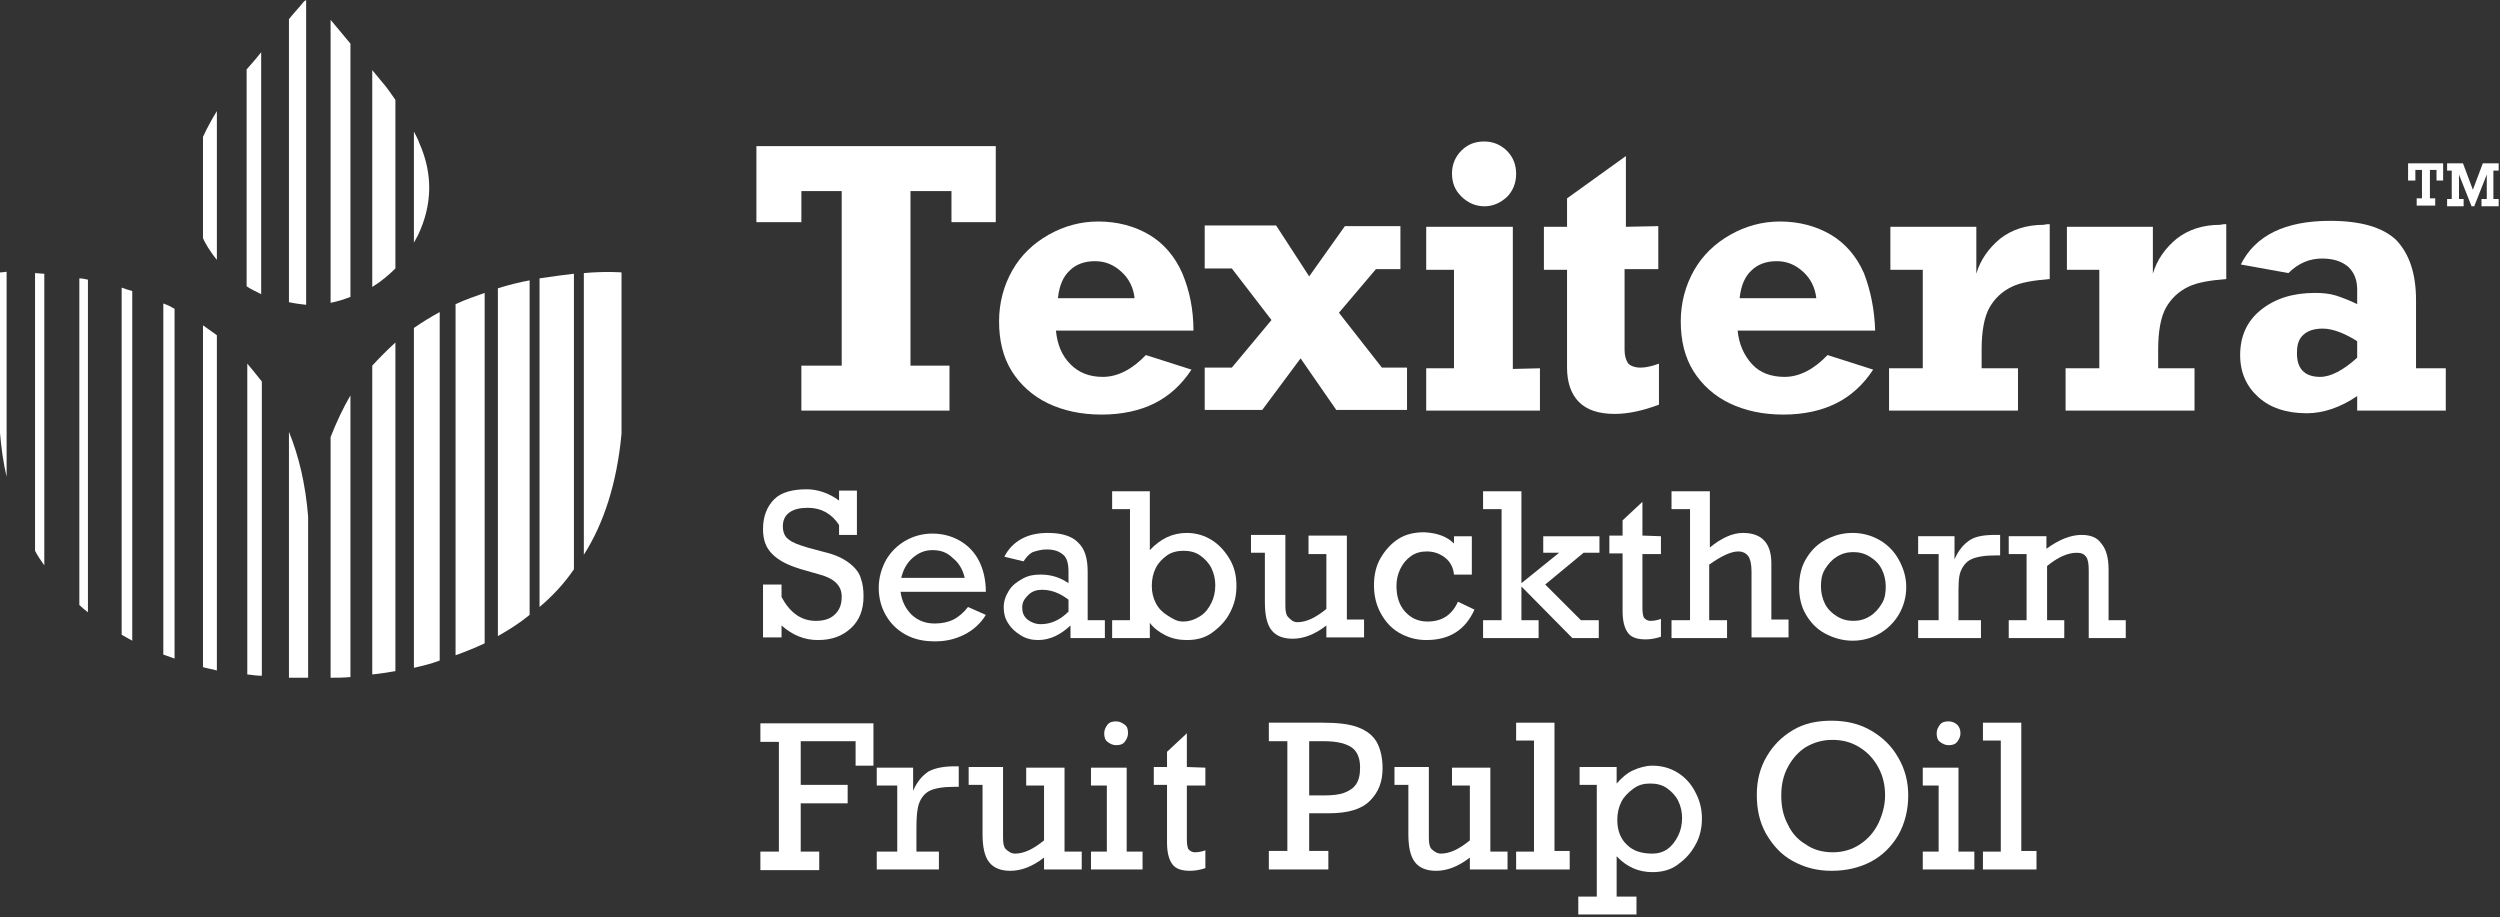 <?xml version="1.0" encoding="utf-8"?>
<!-- Generator: Adobe Illustrator 26.0.3, SVG Export Plug-In . SVG Version: 6.00 Build 0)  -->
<svg version="1.1" id="Layer_1" xmlns="http://www.w3.org/2000/svg" xmlns:xlink="http://www.w3.org/1999/xlink" x="0px" y="0px"
	 viewBox="0 0 378.1 138.7" style="enable-background:new 0 0 378.1 138.7;" xml:space="preserve">
<rect x="0" y="0" width="378.1" height="138.7" fill="#333333" stroke="none"/>
<style type="text/css">
	.st0{fill:#FFFFFF;}
</style>
<g>
	<g>
		<path class="st0" d="M126.9,75.7v-1.5h2.7v6.7h-2.7v-1.5c-1.1-1.7-2.7-2.6-4.7-2.6c-1.2,0-2.1,0.2-2.8,0.7s-1,1.2-1,2.1
			s0.3,1.6,0.9,2c0.6,0.5,1.5,0.8,2.8,1.2l2.6,0.7c1.7,0.4,2.9,1,3.8,1.7c0.9,0.7,1.5,1.5,1.7,2.3c0.3,0.8,0.4,1.7,0.4,2.7
			c0,2-0.6,3.6-1.9,4.8s-2.9,1.8-5,1.8c-2,0-3.8-0.7-5.5-2.2v1.8h-2.8v-8h2.8v1.9c1.3,2.4,3,3.6,5.2,3.6c1.2,0,2.2-0.3,2.9-1
			s1-1.5,1-2.7c0-1.6-1.1-2.7-3.3-3.3l-2.8-0.8c-2-0.6-3.4-1.3-4.4-2.3s-1.4-2.2-1.4-3.8c0-1.9,0.6-3.4,1.7-4.5S120,74,122,74
			C123.7,74,125.4,74.6,126.9,75.7z"/>
		<path class="st0" d="M149.1,89.5h-12.9c0.2,1.5,0.8,2.6,1.7,3.5c1,0.9,2.1,1.3,3.5,1.3c1,0,2-0.2,2.8-0.6s1.6-1.1,2.2-1.9l2.7,1.2
			c-0.8,1.3-1.9,2.3-3.3,3s-2.8,1-4.4,1c-1.7,0-3.1-0.3-4.4-1s-2.3-1.7-3-2.9s-1.1-2.6-1.1-4.2c0-1.5,0.4-2.9,1.1-4.2
			c0.7-1.2,1.7-2.2,2.9-2.9s2.6-1.1,4.1-1.1c1.6,0,3,0.4,4.2,1.1s2.2,1.7,2.9,3.1C148.7,86.1,149.1,87.7,149.1,89.5z M141,83.2
			c-1.1,0-2.1,0.4-3,1.2c-0.9,0.8-1.4,1.8-1.7,3h9.6c-0.3-1.3-0.9-2.3-1.8-3C143.2,83.5,142.2,83.2,141,83.2z"/>
		<path class="st0" d="M164.5,86.5v7.3h2.6v2.7h-5.2v-1.9c-1.5,1.4-3.1,2.2-4.9,2.2c-0.9,0-1.8-0.2-2.6-0.7s-1.4-1-1.9-1.8
			c-0.5-0.7-0.7-1.6-0.7-2.4c0-1,0.3-1.8,0.8-2.6s1.2-1.3,2.1-1.8s1.8-0.6,2.7-0.6c1.5,0,2.9,0.4,4.2,1.3v-1.7
			c0-1.2-0.2-2.1-0.8-2.6s-1.3-0.8-2.5-0.8c-0.8,0-1.5,0.2-2.1,0.4c-0.6,0.3-1,0.8-1.4,1.4l-2.9-0.7c0.6-1.2,1.5-2.1,2.6-2.7
			s2.4-0.9,4-0.9c2.1,0,3.6,0.5,4.5,1.4C164.1,83,164.5,84.5,164.5,86.5z M157.4,94.4c1.5,0,2.9-0.6,4.2-1.9v-1.8
			c-1.3-1-2.6-1.5-4-1.5c-0.8,0-1.5,0.2-2.1,0.8s-0.9,1.1-0.9,1.9c0,0.7,0.2,1.3,0.8,1.8C155.9,94.1,156.6,94.4,157.4,94.4z"/>
		<path class="st0" d="M179.5,80.6c1.4,0,2.7,0.4,3.8,1.1s2,1.7,2.7,2.9s1,2.5,1,4s-0.3,2.8-1,4.1c-0.6,1.2-1.6,2.2-2.7,3
			s-2.4,1.1-3.8,1.1c-1.1,0-2.2-0.2-3.2-0.7s-1.8-1.1-2.4-1.9v2.3h-5.7v-2.7h2.7V77h-2.7v-2.7h5.7v8.9
			C175.5,81.5,177.3,80.6,179.5,80.6z M178.9,94c1,0,1.8-0.3,2.6-0.8s1.3-1.2,1.7-2s0.6-1.7,0.6-2.7c0-0.9-0.2-1.8-0.6-2.6
			s-1-1.4-1.7-1.9s-1.6-0.7-2.5-0.7s-1.8,0.2-2.5,0.7s-1.3,1.1-1.7,1.9s-0.6,1.7-0.6,2.7s0.2,1.8,0.6,2.6s1,1.4,1.8,1.9
			S178,94,178.9,94z"/>
		<path class="st0" d="M196.2,94.1c1.4,0,2.8-0.7,4.4-2v-8.3h-2.7V81h5.8v12.7h2.6v2.7h-5.7v-1.8c-1.8,1.4-3.5,2-5.1,2
			c-1.4,0-2.5-0.4-3.2-1.3s-1-2.3-1-4.3v-7.4h-2.1v-2.7h5.2v10.7c0,0.8,0.1,1.4,0.4,1.7S195.5,94.1,196.2,94.1z"/>
		<path class="st0" d="M219.9,82.2v-1.1h2.7v5.8h-2.7c-0.1-1.1-0.6-2-1.4-2.6s-1.7-0.9-2.7-0.9c-0.9,0-1.7,0.2-2.4,0.7
			s-1.2,1.1-1.6,1.9s-0.6,1.7-0.6,2.6c0,1.6,0.4,2.9,1.3,3.9s2,1.5,3.4,1.5c2.2,0,3.7-1,4.6-3l2.5,1.2c-1.4,3.1-3.8,4.6-7.3,4.6
			c-1.5,0-2.9-0.4-4.1-1.1s-2.1-1.7-2.8-3s-1-2.7-1-4.2s0.3-2.9,1-4.1s1.6-2.2,2.7-2.9c1.1-0.7,2.4-1,3.9-1
			C217.3,80.6,218.8,81.1,219.9,82.2z"/>
		<path class="st0" d="M235.8,83.6h-2.4v-2.5h8.5v2.5h-2.4l-5.8,4.8l5.4,5.4h2.7v2.7h-4l-7.7-7.8v5.1h2.6v2.7h-8.4v-2.7h2.8V77h-2.8
			v-2.7h5.8v13.9L235.8,83.6z"/>
		<path class="st0" d="M251.2,81.1v2.7h-2.8v8.1c0,0.8,0.1,1.4,0.3,1.6s0.5,0.4,0.9,0.4c0.5,0,1.1-0.1,1.6-0.3v2.7
			c-0.9,0.3-1.7,0.4-2.3,0.4c-1.3,0-2.2-0.3-2.7-1s-0.8-1.7-0.8-3.3v-8.7h-2V81h2v-2.3l3-2.8V81L251.2,81.1L251.2,81.1z"/>
		<path class="st0" d="M263.6,80.6c2.9,0,4.3,1.6,4.3,4.6v8.5h2.6v2.7h-5.6v-10c0-1.1-0.2-1.9-0.5-2.3s-0.8-0.7-1.5-0.7
			c-1.1,0-2.6,0.7-4.4,2v8.4h2.7v2.7h-8.4v-2.7h2.8V77h-2.8v-2.7h5.8v8.5C260.3,81.4,262,80.6,263.6,80.6z"/>
		<path class="st0" d="M288.3,88.8c0,1.5-0.4,2.9-1.1,4.1s-1.7,2.2-2.9,2.9s-2.6,1.1-4.1,1.1s-2.9-0.4-4.2-1.1s-2.2-1.7-2.9-2.9
			c-0.7-1.2-1-2.6-1-4.1c0-1.6,0.3-3,1-4.2s1.6-2.2,2.9-2.9s2.6-1.1,4.2-1.1c1.5,0,2.9,0.4,4.1,1.1s2.2,1.7,2.9,3
			S288.3,87.3,288.3,88.8z M280.3,93.9c0.9,0,1.7-0.2,2.5-0.7s1.3-1.1,1.8-1.9s0.6-1.7,0.6-2.6s-0.2-1.8-0.6-2.6s-1-1.4-1.8-1.9
			s-1.6-0.7-2.5-0.7s-1.7,0.2-2.5,0.7s-1.3,1.1-1.8,1.9s-0.6,1.7-0.6,2.6s0.2,1.8,0.6,2.6s1,1.4,1.8,1.9S279.4,93.9,280.3,93.9z"/>
		<path class="st0" d="M296.2,90.3v3.5h3.4v2.7h-9.5v-2.7h3.1v-10h-3.1v-2.7h5.5v3.5c0.6-1.4,1.4-2.3,2.3-2.9s2.2-0.8,3.9-0.8h0.7
			V84h-0.7c-1.6,0-2.9,0.2-3.7,0.6s-1.3,1.1-1.6,1.9S296.2,88.6,296.2,90.3z"/>
		<path class="st0" d="M318.9,86.1v7.7h2.6v2.7h-5.6V86.3c0-1-0.1-1.7-0.4-2.1s-0.7-0.6-1.4-0.6c-1.4,0-2.9,0.7-4.5,2v8.2h2.6v2.7
			h-8.4v-2.7h2.7v-10h-2.7v-2.7h5.7V83c1.9-1.4,3.7-2.1,5.3-2.1c1.4,0,2.4,0.4,3,1.3C318.5,83,318.9,84.3,318.9,86.1z"/>
		<path class="st0" d="M129.4,115.8v-3.7h-8.3v6.6h7.1v2.8h-7.1v7.3h2.8v2.8H115v-2.8h2.8v-16.6H115v-2.8h17.1v6.4H129.4
			L129.4,115.8z"/>
		<path class="st0" d="M138.6,125.3v3.5h3.4v2.7h-9.4v-2.7h3.1v-10h-3.1v-2.7h5.5v3.5c0.6-1.4,1.4-2.3,2.3-2.9
			c0.9-0.5,2.2-0.8,3.9-0.8h0.7v3.1h-0.7c-1.6,0-2.9,0.2-3.7,0.6s-1.3,1.1-1.6,1.9S138.6,123.6,138.6,125.3z"/>
		<path class="st0" d="M153.5,129.1c1.4,0,2.8-0.7,4.4-2v-8.3h-2.7v-2.7h5.8v12.7h2.6v2.7h-5.7v-1.8c-1.8,1.4-3.5,2-5.1,2
			c-1.4,0-2.5-0.4-3.2-1.3s-1-2.3-1-4.3v-7.4h-2.1V116h5.2v10.7c0,0.8,0.1,1.4,0.4,1.7S152.9,129.1,153.5,129.1z"/>
		<path class="st0" d="M172.8,128.8v2.7H165v-2.7h2.4v-10H165v-2.7h5.4v12.7H172.8z M170.6,110.9c0,0.5-0.2,0.9-0.5,1.3
			s-0.8,0.5-1.3,0.5s-0.9-0.2-1.3-0.5s-0.5-0.8-0.5-1.3s0.2-0.9,0.5-1.3s0.8-0.5,1.3-0.5s0.9,0.2,1.3,0.5S170.6,110.3,170.6,110.9z"
			/>
		<path class="st0" d="M182.3,116.1v2.7h-2.8v8.1c0,0.8,0.1,1.4,0.3,1.6c0.2,0.2,0.5,0.4,0.9,0.4c0.5,0,1.1-0.1,1.6-0.3v2.7
			c-0.9,0.3-1.7,0.4-2.3,0.4c-1.3,0-2.2-0.3-2.7-1s-0.8-1.7-0.8-3.3v-8.7h-2V116h2v-2.3l3-2.8v5.1L182.3,116.1L182.3,116.1z"/>
		<path class="st0" d="M209.1,116.2c0,2-0.6,3.6-1.9,4.9s-3.3,1.9-6.3,1.9H198v5.7h2.9v2.8h-9v-2.8h2.8v-16.6h-2.8v-2.8h8.2
			c2.2,0,4,0.2,5.3,0.7s2.2,1.2,2.8,2.2C208.8,113.3,209.1,114.6,209.1,116.2z M205.7,116.1c0-1.4-0.4-2.4-1.2-3s-2.2-1-4.2-1H198
			v8.2h2.1c1.4,0,2.4-0.1,3.2-0.4s1.4-0.7,1.8-1.3S205.7,117.2,205.7,116.1z"/>
		<path class="st0" d="M217.9,129.1c1.4,0,2.8-0.7,4.4-2v-8.3h-2.7v-2.7h5.8v12.7h2.6v2.7h-5.7v-1.8c-1.8,1.4-3.5,2-5.1,2
			c-1.4,0-2.5-0.4-3.2-1.3s-1-2.3-1-4.3v-7.4h-2.1V116h5.2v10.7c0,0.8,0.1,1.4,0.4,1.7S217.3,129.1,217.9,129.1z"/>
		<path class="st0" d="M237.4,128.8v2.7h-8.1v-2.7h2.7V112h-2.7v-2.7h5.8v19.4h2.3V128.8z"/>
		<path class="st0" d="M257.4,123.8c0,1.4-0.3,2.8-1,4c-0.7,1.3-1.6,2.2-2.7,3s-2.4,1.1-3.8,1.1c-2.1,0-3.9-0.8-5.4-2.4v6.1h3v2.7
			h-8.8v-2.7h2.8v-16.9h-2.6V116h5.6v2.5c0.8-0.9,1.6-1.6,2.5-2s1.9-0.7,2.9-0.7c1.5,0,2.8,0.4,3.9,1.1s2,1.7,2.6,2.9
			C257.1,121.1,257.4,122.4,257.4,123.8z M249.9,129.1c0.8,0,1.6-0.2,2.3-0.7s1.2-1.2,1.6-2s0.6-1.7,0.6-2.7c0-0.9-0.2-1.8-0.6-2.6
			c-0.4-0.8-1-1.4-1.7-1.9s-1.6-0.7-2.5-0.7c-1,0-1.8,0.2-2.6,0.8s-1.4,1.2-1.8,2s-0.6,1.7-0.6,2.7c0,1.6,0.5,2.9,1.5,3.8
			C247,128.7,248.3,129.1,249.9,129.1z"/>
		<path class="st0" d="M288.6,120.3c0,2.2-0.5,4.2-1.5,6c-1,1.7-2.4,3.1-4.1,4s-3.7,1.4-6,1.4c-2.2,0-4.1-0.5-5.9-1.5s-3-2.4-4-4.1
			c-1-1.8-1.4-3.7-1.4-5.9c0-2.2,0.5-4.1,1.5-5.8s2.3-3,4-4s3.6-1.4,5.8-1.4c2.3,0,4.3,0.5,6,1.5s3.1,2.3,4.1,4.1
			C288.1,116.3,288.6,118.2,288.6,120.3z M277.2,128.9c1.5,0,2.9-0.4,4.1-1.2s2.1-1.8,2.8-3.2c0.6-1.3,1-2.7,1-4.2s-0.3-2.9-1-4.2
			s-1.6-2.3-2.9-3.1s-2.6-1.1-4.1-1.1s-2.8,0.4-4,1.1c-1.1,0.7-2,1.7-2.7,3s-1,2.7-1,4.3c0,1.7,0.3,3.1,1,4.4c0.6,1.3,1.5,2.3,2.7,3
			C274.2,128.5,275.6,128.9,277.2,128.9z"/>
		<path class="st0" d="M298.6,128.8v2.7h-7.8v-2.7h2.4v-10h-2.4v-2.7h5.4v12.7H298.6z M296.5,110.9c0,0.5-0.2,0.9-0.5,1.3
			s-0.8,0.5-1.3,0.5s-0.9-0.2-1.3-0.5s-0.5-0.8-0.5-1.3s0.2-0.9,0.5-1.3s0.8-0.5,1.3-0.5s1,0.2,1.3,0.5S296.5,110.3,296.5,110.9z"/>
		<path class="st0" d="M308,128.8v2.7h-8.1v-2.7h2.7V112h-2.7v-2.7h5.8v19.4h2.3V128.8z"/>
	</g>
	<g>
		<path class="st0" d="M81.6,42.1v49.7c1.9-1.6,3.7-3.5,5.2-5.7V41.4C85.2,41.6,83.5,41.8,81.6,42.1z"/>
		<path class="st0" d="M75.3,43.6v52.6c1.6-0.9,3.2-1.9,4.8-3.2V42.4C78.5,42.7,76.9,43.1,75.3,43.6z"/>
		<path class="st0" d="M24.7,45.9V99c0.6,0.2,1.1,0.4,1.7,0.6V46.7C25.9,46.4,25.3,46.1,24.7,45.9z"/>
		<path class="st0" d="M31.5,37.5c0.4,0.6,0.8,1.2,1.3,1.8V16.8c-0.8,1.3-1.5,2.6-2.1,3.9V36C30.9,36.5,31.2,37,31.5,37.5z"/>
		<path class="st0" d="M68.9,46v53.1c1.4-0.5,2.9-1.1,4.4-1.8v-53C71.9,44.8,70.4,45.3,68.9,46z"/>
		<path class="st0" d="M39.5,44.5V7.9c-0.7,0.9-1.5,1.8-2.2,2.6v32.8C38,43.8,38.8,44.1,39.5,44.5z"/>
		<path class="st0" d="M94,65.6V41.2c0,0-2.2-0.2-5.7,0.1v42.6C91.3,79.2,93.3,73.1,94,65.6z"/>
		<path class="st0" d="M46.3,46.1V0c-0.2,0.1-0.3,0.2-0.4,0.3c-0.7,0.9-1.5,1.7-2.2,2.6v42.8C44.6,45.9,45.4,46,46.3,46.1z"/>
		<path class="st0" d="M53,44.9V6.6c-1-1.2-2-2.4-3-3.6v42.8C51,45.6,52,45.3,53,44.9z"/>
		<path class="st0" d="M56.3,55.3V102c1.1-0.1,2.3-0.3,3.5-0.5V51.8C58.6,52.9,57.4,54.1,56.3,55.3z"/>
		<path class="st0" d="M62.6,49.6V101c1.3-0.3,2.6-0.6,3.9-1.1V47.2C65.2,47.9,63.9,48.7,62.6,49.6z"/>
		<path class="st0" d="M0,41.2v24.3c0.2,2.3,0.5,4.5,1,6.6v-31C0.4,41.2,0,41.2,0,41.2z"/>
		<path class="st0" d="M18.4,43.5V96c0.5,0.3,1.1,0.6,1.6,0.9V44C19.5,43.9,19,43.7,18.4,43.5z"/>
		<path class="st0" d="M43.7,102.5c1.8,0,2.9,0,2.9,0V78.1c-0.4-4.9-1.4-9.1-2.9-12.8V102.5z"/>
		<path class="st0" d="M37.4,55v47c0.8,0.1,1.5,0.2,2.2,0.2V57.7C38.8,56.7,38.1,55.8,37.4,55z"/>
		<path class="st0" d="M12,42.1v49.4c0.4,0.4,0.9,0.8,1.3,1.1V42.3C12.9,42.2,12.4,42.1,12,42.1z"/>
		<path class="st0" d="M5.3,41.3v42c0.4,0.8,0.9,1.5,1.4,2.2V41.4C6.2,41.4,5.7,41.3,5.3,41.3z"/>
		<path class="st0" d="M50,66.1v36.4c0.8,0,1.9,0,3-0.1V59.8C51.9,61.7,50.9,63.8,50,66.1z"/>
		<path class="st0" d="M63.2,35.6c2.2-4.6,2.3-9.3,0.2-14c-0.2-0.6-0.5-1.1-0.8-1.7v16.8C62.8,36.3,63,36,63.2,35.6z"/>
		<path class="st0" d="M59.8,40.6V15.1c-0.7-1-1.3-1.9-2.1-2.8c-0.5-0.6-0.9-1.1-1.4-1.7v32.8C57.6,42.6,58.8,41.6,59.8,40.6z"/>
		<path class="st0" d="M30.7,49.2v51.7c0.7,0.2,1.4,0.3,2.1,0.5V50.7C32.1,50.2,31.4,49.7,30.7,49.2z"/>
	</g>
</g>
<g>
	<path class="st0" d="M180.5,50h-20.8c0.2,2.1,0.9,3.8,2.2,5.1s2.9,1.9,4.9,1.9c2.2,0,4.4-1.1,6.5-3.3l6.9,2.2
		c-1.5,2.3-3.4,4-5.6,5.1c-2.2,1.1-4.9,1.7-8,1.7s-5.8-0.6-8.1-1.7s-4.2-2.8-5.5-4.9s-1.9-4.6-1.9-7.5c0-2.8,0.7-5.4,2-7.7
		s3.2-4.1,5.5-5.4c2.3-1.3,4.8-2,7.5-2c2.9,0,5.5,0.7,7.7,2s3.9,3.3,5,5.8C179.9,43.9,180.5,46.8,180.5,50z M165.6,39.5
		c-1.6,0-2.9,0.5-3.8,1.4c-1,0.9-1.6,2.3-1.8,4.2h11.6c-0.2-1.7-0.9-3-2-4C168.4,40,167.1,39.5,165.6,39.5z"/>
	<path class="st0" d="M203.4,34.2h8.4v6.5h-3.7l-5.6,6.6l6.5,8.3h3.8V62h-10.7l-5.4-7.8l-5.8,7.8h-8.7v-6.4h4.1l6-7.2l-6-7.8h-4.1
		v-6.5H193l5,7.7L203.4,34.2z"/>
	<path class="st0" d="M232.9,55.7v6.4h-17.2v-6.4h4.2V40.8h-4.2v-6.5h13.1v21.5L232.9,55.7L232.9,55.7z M229.3,26.3
		c0,1.4-0.5,2.6-1.4,3.5c-1,0.9-2.1,1.4-3.4,1.4c-1.3,0-2.5-0.5-3.5-1.5s-1.4-2.1-1.4-3.5c0-1.3,0.5-2.5,1.4-3.4
		c1-1,2.1-1.4,3.5-1.4c1.3,0,2.5,0.5,3.4,1.4C228.9,23.8,229.3,25,229.3,26.3z"/>
	<path class="st0" d="M250.8,34.2v6.5h-5.1v12.2c0,0.9,0.2,1.5,0.5,2c0.3,0.4,1,0.7,1.9,0.7c0.8,0,1.7-0.2,2.8-0.6v6.2
		c-2.4,0.9-4.6,1.4-6.7,1.4c-2.4,0-4.2-0.6-5.4-1.8s-1.8-3-1.8-5.2V40.8h-3.5v-6.5h3.5V30l8.9-6.4v10.7L250.8,34.2L250.8,34.2z"/>
	<path class="st0" d="M283.6,50h-20.8c0.2,2.1,1,3.8,2.2,5.1s2.9,1.9,4.9,1.9c2.2,0,4.4-1.1,6.5-3.3l6.9,2.2c-1.5,2.3-3.4,4-5.6,5.1
		s-4.9,1.7-8,1.7s-5.8-0.6-8.1-1.7s-4.2-2.8-5.5-4.9s-1.9-4.6-1.9-7.5c0-2.8,0.7-5.4,2-7.7c1.3-2.3,3.2-4.1,5.5-5.4
		c2.3-1.3,4.8-2,7.5-2c2.9,0,5.5,0.7,7.7,2s3.9,3.3,5,5.8C282.9,43.9,283.5,46.8,283.6,50z M268.7,39.5c-1.6,0-2.9,0.5-3.8,1.4
		c-1,0.9-1.6,2.3-1.8,4.2h11.6c-0.2-1.7-0.9-3-2-4C271.5,40,270.2,39.5,268.7,39.5z"/>
	<path class="st0" d="M310,33.9v8.3c-2.4,0.2-4.4,0.5-5.8,1.2s-2.5,1.7-3.3,3.1s-1.2,3.6-1.2,6.4v2.8h5.5v6.4h-19.5v-6.4h5.1V40.8
		h-4.9v-6.5h13v7.1c0.6-2.1,1.9-3.9,3.6-5.3c1.8-1.4,4-2.1,6.6-2.1C309.5,33.9,309.8,33.9,310,33.9z"/>
	<path class="st0" d="M336.7,33.9v8.3c-2.4,0.2-4.4,0.5-5.8,1.2s-2.5,1.7-3.3,3.1s-1.2,3.6-1.2,6.4v2.8h5.5v6.4h-19.5v-6.4h5.1V40.8
		h-4.9v-6.5h13v7.1c0.6-2.1,1.9-3.9,3.6-5.3c1.8-1.4,4-2.1,6.6-2.1C336.2,33.9,336.5,33.9,336.7,33.9z"/>
	<path class="st0" d="M365.4,45.4v10.3h4.5v6.4h-13.4v-2.2c-2.5,1.7-5.1,2.6-7.6,2.6c-3.1,0-5.5-0.8-7.3-2.4
		c-1.8-1.6-2.8-3.7-2.8-6.4c0-2.8,1-5.1,3.1-6.8s4.8-2.6,8.2-2.6c1.2,0,2.2,0.1,3.2,0.4c0.9,0.3,2,0.7,3.2,1.3v-2.2
		c0-1.4-0.4-2.5-1.3-3.4c-0.9-0.8-2.2-1.3-4-1.3c-1.9,0-3.6,0.7-5.1,2.2l-7.2-1.3c2.2-4.4,6.7-6.6,13.5-6.6c4.7,0,8,1,10,2.9
		C364.4,38.4,365.4,41.4,365.4,45.4z M350.9,57c1.6,0,3.5-1,5.6-2.9v-2.5c-1.9-1.2-3.7-1.9-5.2-1.9c-1.3,0-2.2,0.3-2.9,0.9
		c-0.7,0.6-1,1.5-1,2.6C347.3,55.7,348.5,57,350.9,57z"/>
	<polygon class="st0" points="137.7,28.9 143.9,28.9 143.9,33.6 150.6,33.6 150.6,22.1 114.4,22.1 114.4,33.6 121.2,33.6 
		121.2,28.9 127.3,28.9 127.3,55.3 121.2,55.3 121.2,62.1 143.6,62.1 143.6,55.3 137.7,55.3 	"/>
	<g>
		<g>
			<path class="st0" d="M368.5,27.3v-1.6h-1V30h0.8v1.1h-2.8V30h0.8v-4.3h-1v1.6h-1.1v-2.6h5.3v2.6
				C369.5,27.3,368.5,27.3,368.5,27.3z M375.5,24.7h2.4v1.1h-0.8v4.3h0.8v1.1h-2.6v-1.1h0.8v-3.7l-1.9,4.8h-0.4l-1.9-4.8v3.7h0.7
				v1.1h-2.5v-1.1h0.7v-4.3h-0.7v-1.1h2.4l1.5,4L375.5,24.7z"/>
		</g>
	</g>
</g>
</svg>
